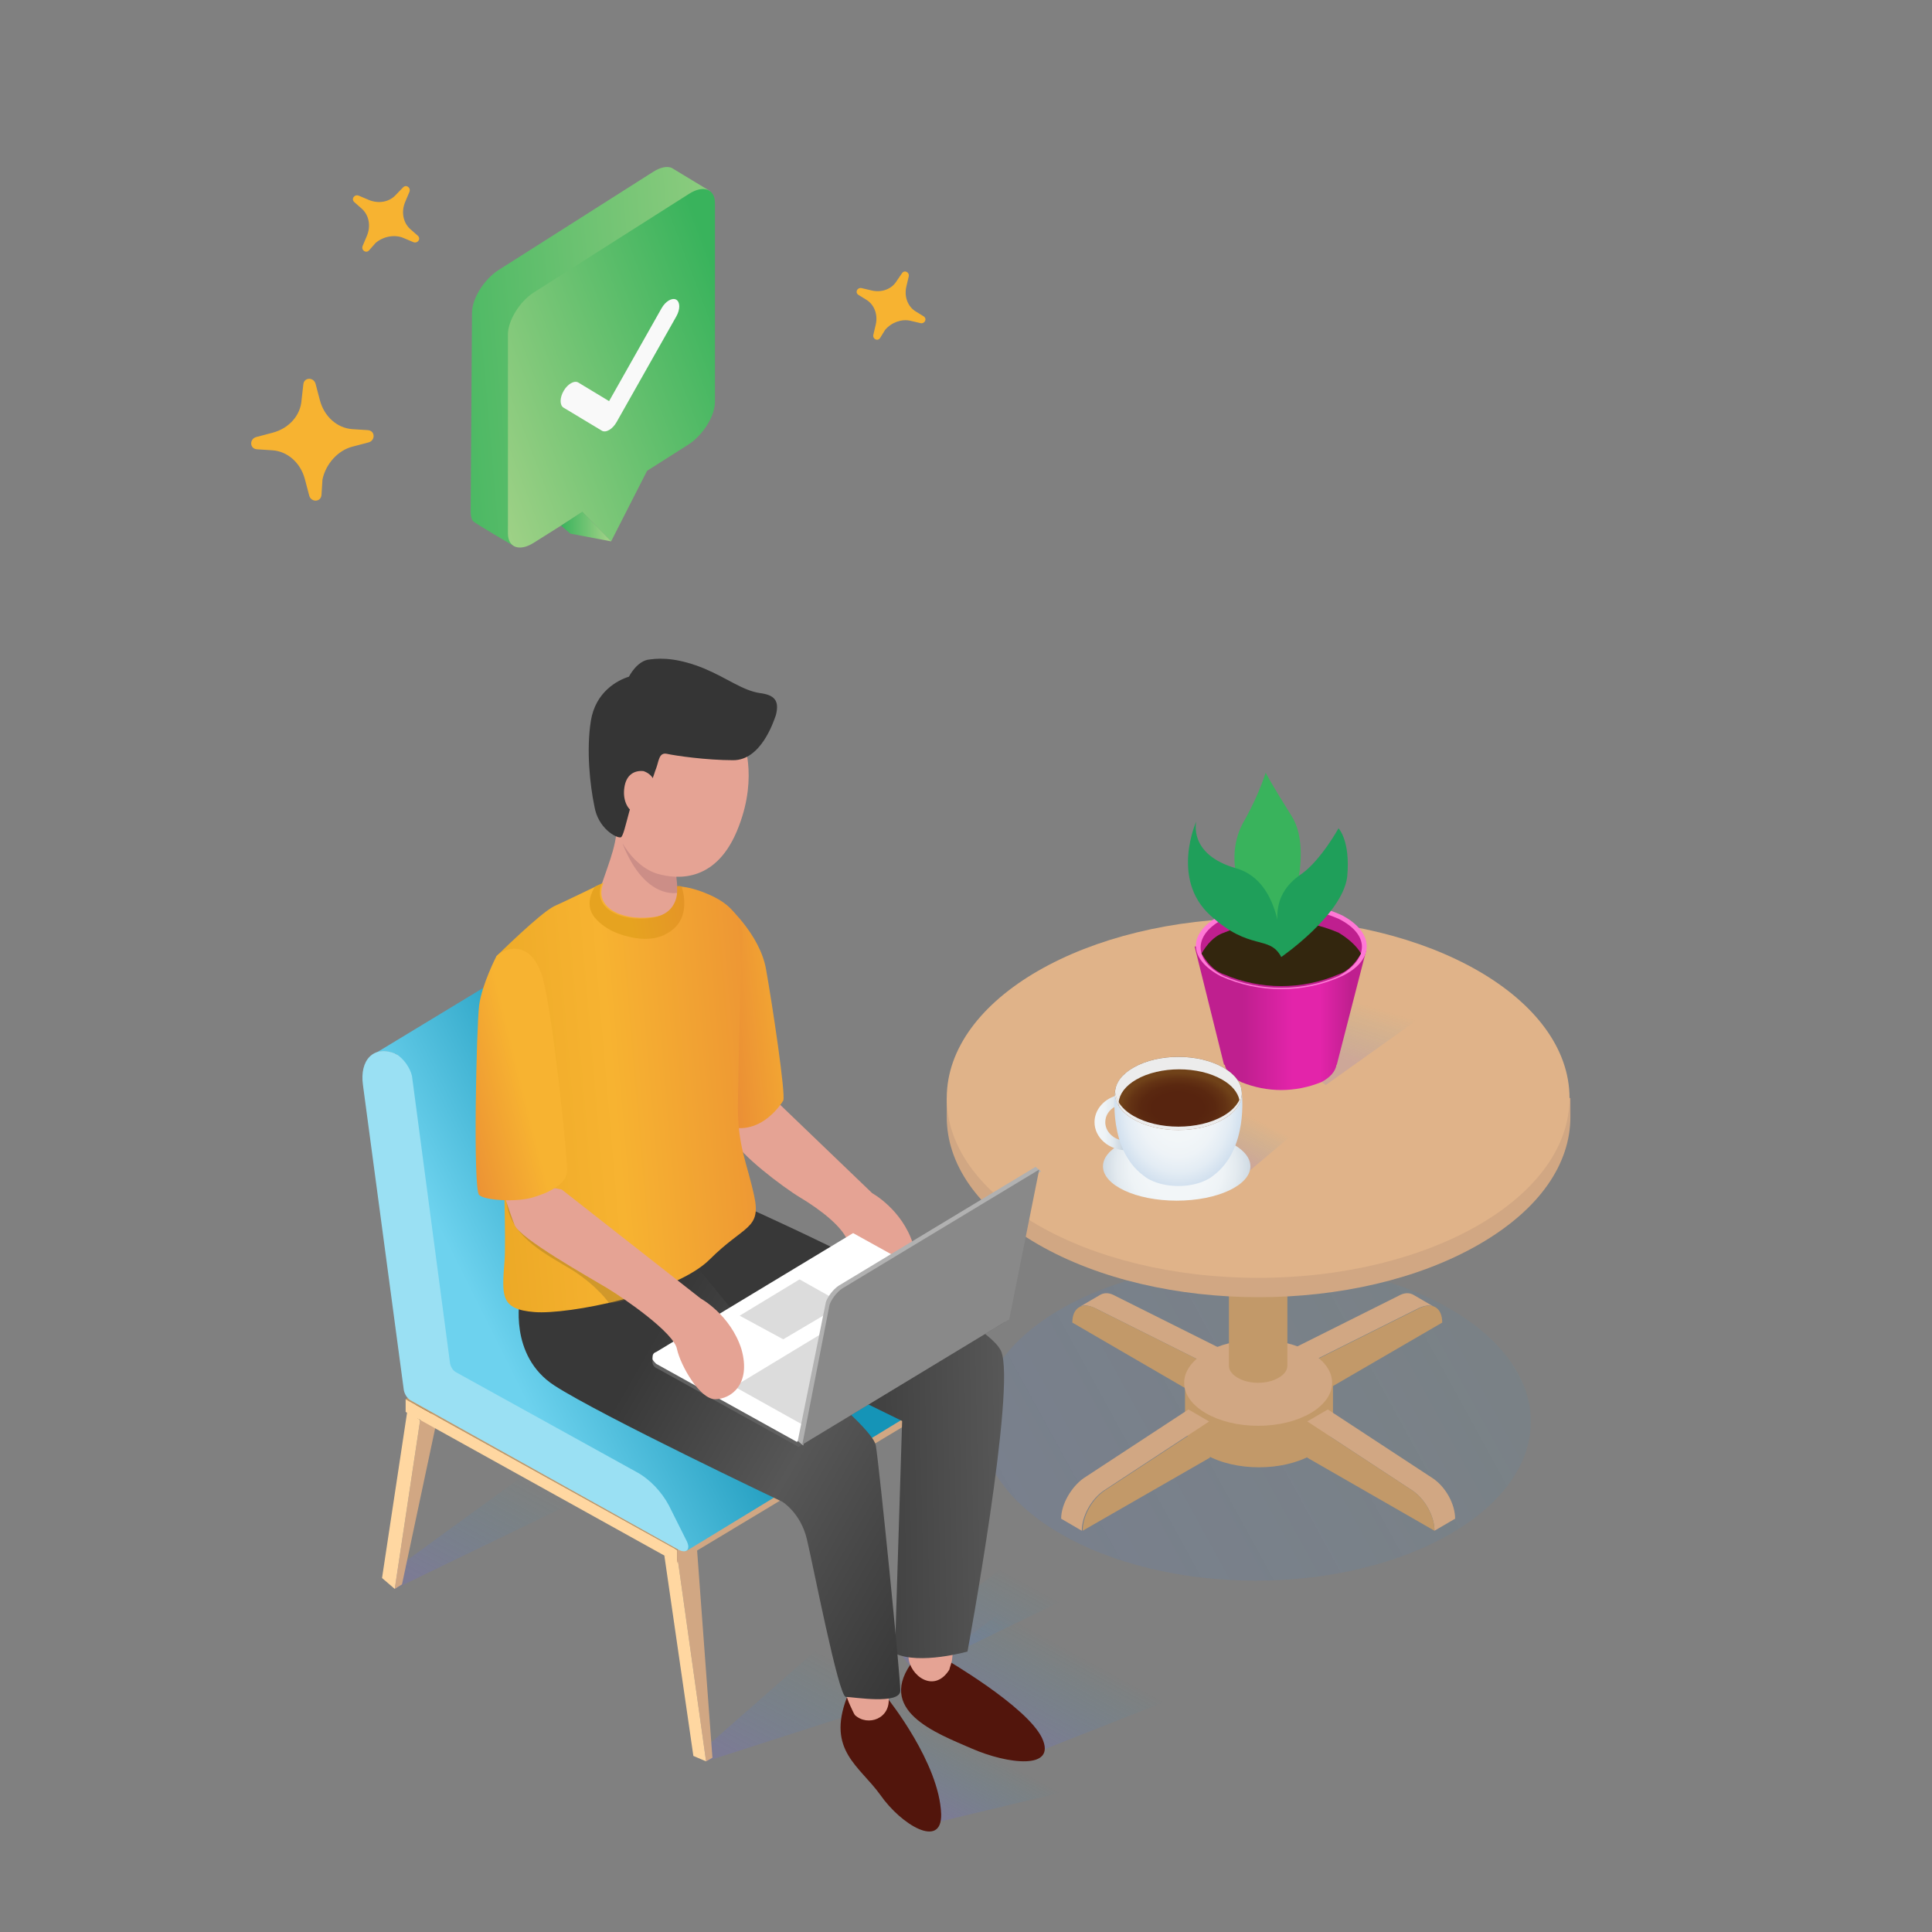 <svg width="200" height="200" viewBox="0 0 200 200" fill="none" xmlns="http://www.w3.org/2000/svg">
<rect x="0" y="0" width="200" height="200" fill="#808080" stroke="none"/>
<path d="M129.975 163.627C145.712 163.627 158.47 156.251 158.47 147.153C158.47 138.055 145.712 130.679 129.975 130.679C114.238 130.679 101.48 138.055 101.48 147.153C101.48 156.251 114.238 163.627 129.975 163.627Z" fill="url(#paint0_linear_634_10389)"/>
<path d="M146.36 134.063C145.915 133.796 145.38 133.796 144.757 134.152L133.893 139.584L136.03 140.831L146.894 135.399C147.517 135.132 148.052 135.043 148.497 135.31L146.36 134.063Z" fill="#D1A783"/>
<path d="M136.119 144.571L133.893 143.324V139.584L136.119 140.831V144.571Z" fill="#5E3930"/>
<path d="M136.119 140.831L146.983 135.399C148.319 134.776 149.298 135.399 149.298 136.913L136.119 144.571V140.831Z" fill="#C29969"/>
<path d="M113.857 134.063C114.302 133.796 114.837 133.796 115.46 134.152L126.324 139.584L124.187 140.831L113.323 135.399C112.7 135.132 112.165 135.043 111.72 135.31L113.857 134.063Z" fill="#D1A783"/>
<path d="M124.187 144.571L126.324 143.324V139.584L124.187 140.831V144.571Z" fill="#5E3930"/>
<path d="M124.187 140.831L113.323 135.399C111.987 134.776 111.008 135.399 111.008 136.913L124.187 144.571V140.831Z" fill="#C29969"/>
<path d="M137.989 143.146V147.509C137.989 148.667 137.277 149.824 135.763 150.626C132.735 152.318 127.927 152.318 124.899 150.626C123.385 149.736 122.673 148.578 122.673 147.509V143.146H137.989Z" fill="#C29969"/>
<path d="M130.242 147.598C134.471 147.598 137.9 145.605 137.9 143.146C137.9 140.687 134.471 138.694 130.242 138.694C126.013 138.694 122.584 140.687 122.584 143.146C122.584 145.605 126.013 147.598 130.242 147.598Z" fill="#D1A783"/>
<path d="M133.27 117.144V141.365C133.27 141.81 133.003 142.255 132.38 142.612C131.222 143.324 129.263 143.324 128.106 142.612C127.483 142.256 127.216 141.811 127.216 141.365V117.144H133.27Z" fill="#C29969"/>
<path d="M128.105 115.987C126.947 116.699 126.947 117.768 128.105 118.48C129.263 119.192 131.222 119.192 132.379 118.48C133.537 117.768 133.537 116.699 132.379 115.987C131.222 115.274 129.352 115.274 128.105 115.987Z" fill="#45A0AF"/>
<path d="M112.165 153.03L123.029 145.906L125.166 147.153L114.302 154.277C112.966 155.167 111.987 156.948 111.987 158.462L109.85 157.215C109.85 155.702 110.919 153.921 112.165 153.03Z" fill="#D1A783"/>
<path d="M125.255 147.153L114.391 154.277C113.055 155.167 112.076 156.948 112.076 158.462L125.255 150.893V147.153Z" fill="#C29969"/>
<path d="M148.319 153.03L137.455 145.906L135.318 147.153L146.182 154.277C147.518 155.167 148.497 156.948 148.497 158.462L150.634 157.215C150.634 155.702 149.654 153.921 148.319 153.03Z" fill="#D1A783"/>
<path d="M135.318 147.153L146.182 154.277C147.518 155.167 148.497 156.948 148.497 158.462L135.318 150.893V147.153Z" fill="#C29969"/>
<path d="M162.566 113.671V115.63C162.566 120.439 159.449 125.158 153.127 128.809C140.482 136.111 120.09 136.111 107.446 128.809C101.124 125.158 98.007 120.439 98.007 115.63V113.671H162.566Z" fill="#D1A783"/>
<path d="M130.242 132.282C148.045 132.282 162.477 123.95 162.477 113.671C162.477 103.392 148.045 95.06 130.242 95.06C112.439 95.06 98.007 103.392 98.007 113.671C98.007 123.95 112.439 132.282 130.242 132.282Z" fill="#E0B389"/>
<path opacity="0.8" d="M131.001 107.757L141.058 99.499L151.893 101.874L137.243 112.323L131.001 107.757Z" fill="url(#paint1_linear_634_10389)"/>
<path d="M141.439 98.341L138.381 110.225H138.354C138.247 110.893 137.713 111.547 136.765 112.028C134.068 113.11 131.197 113.11 128.513 112.028C127.485 111.547 126.911 110.893 126.791 110.225H126.711L123.667 97.98L141.439 98.341Z" fill="url(#paint2_linear_634_10389)"/>
<path d="M138.922 94.748C134.972 92.948 130.305 92.948 126.356 94.748C122.945 96.548 122.945 99.247 126.356 101.047C130.306 102.847 134.973 102.847 138.922 101.047C142.332 99.427 142.332 96.547 138.922 94.748Z" fill="#FF78D6"/>
<path d="M138.562 95.107C134.792 93.487 130.483 93.487 126.713 95.107C123.482 96.727 123.482 99.427 126.713 101.047C130.483 102.667 134.792 102.667 138.562 101.047C141.793 99.247 141.793 96.727 138.562 95.107Z" fill="#BF1F8F"/>
<path d="M138.563 96.547C134.793 94.927 130.484 94.927 126.714 96.547C125.637 96.907 124.919 97.807 124.381 98.707C124.919 99.607 125.638 100.507 126.714 100.867C130.484 102.487 134.793 102.487 138.563 100.867C139.64 100.507 140.358 99.607 140.896 98.707C140.358 97.807 139.46 97.087 138.563 96.547Z" fill="#33260E"/>
<path d="M132.459 97.447C128.509 94.567 126.355 88.988 128.869 84.848C129.767 83.228 130.485 81.608 131.023 79.988C131.023 79.988 131.562 81.068 133.716 84.487C136.408 88.807 132.459 97.447 132.459 97.447Z" fill="#39B35C"/>
<path d="M132.638 99.067C131.382 96.727 129.407 98.527 125.278 94.747C121.149 90.967 123.842 85.028 123.842 85.028C123.842 85.028 122.944 88.448 127.971 89.888C132.997 91.328 132.638 99.067 132.638 99.067Z" fill="#1F9F5A"/>
<path d="M132.638 99.067C132.458 96.188 131.022 92.948 134.792 90.428C136.767 88.988 138.562 85.748 138.562 85.748C138.562 85.748 139.818 87.008 139.46 90.788C138.921 94.748 132.638 99.067 132.638 99.067Z" fill="#1F9F5A"/>
<path opacity="0.8" d="M120.848 117.833L125.171 109.305L133.774 117.471L128.16 122.21L120.848 117.833Z" fill="url(#paint3_linear_634_10389)"/>
<path d="M121.81 124.292C126.025 124.292 129.442 122.7 129.442 120.737C129.442 118.774 126.025 117.182 121.81 117.182C117.595 117.182 114.178 118.774 114.178 120.737C114.178 122.7 117.595 124.292 121.81 124.292Z" fill="url(#paint4_radial_634_10389)"/>
<path d="M116.342 118.077C115.265 117.967 114.418 117.151 114.418 116.169C114.418 115.463 114.842 114.857 115.483 114.526C115.447 114.107 115.447 113.732 115.471 113.445C114.201 113.853 113.305 114.923 113.305 116.169C113.305 117.779 114.805 119.08 116.644 119.08C116.741 119.08 116.85 119.08 116.946 119.069C116.705 118.75 116.511 118.419 116.342 118.077Z" fill="url(#paint5_linear_634_10389)"/>
<path d="M121.986 116.987C125.614 116.987 128.555 115.289 128.555 113.194C128.555 111.099 125.614 109.401 121.986 109.401C118.358 109.401 115.417 111.099 115.417 113.194C115.417 115.289 118.358 116.987 121.986 116.987Z" fill="url(#paint6_radial_634_10389)"/>
<path d="M128.556 113.211C128.556 113.32 128.544 113.429 128.52 113.538C128.496 113.744 128.435 113.949 128.339 114.143V114.155C128.061 114.784 127.48 115.377 126.633 115.873C124.068 117.361 119.906 117.361 117.341 115.873C116.615 115.45 116.095 114.954 115.792 114.433C115.78 114.324 115.792 114.215 115.804 114.106C116.119 114.626 116.627 115.11 117.341 115.522C119.906 116.998 124.068 116.998 126.633 115.522C127.456 115.05 128.012 114.469 128.303 113.864C128.134 113.09 127.541 112.339 126.512 111.759C124.056 110.343 120.075 110.343 117.619 111.759C116.494 112.412 115.889 113.247 115.804 114.106C115.586 113.755 115.453 113.392 115.429 113.017C115.489 112.097 116.131 111.202 117.341 110.512C119.906 109.036 124.068 109.036 126.633 110.512C127.843 111.202 128.484 112.109 128.545 113.017C128.544 113.09 128.556 113.15 128.556 113.211Z" fill="#ECECEC"/>
<path d="M115.803 114.106C115.791 114.215 115.779 114.324 115.791 114.433C115.658 114.227 115.561 114.01 115.513 113.804C115.44 113.55 115.404 113.284 115.428 113.018C115.452 113.393 115.585 113.755 115.803 114.106Z" fill="#ECECEC"/>
<path d="M115.803 114.106C115.791 114.215 115.779 114.324 115.791 114.433C115.67 114.227 115.573 114.022 115.513 113.804C115.44 113.55 115.404 113.284 115.428 113.018C115.452 113.393 115.585 113.755 115.803 114.106Z" fill="#ECECEC"/>
<path d="M115.416 113.194C115.416 114.165 116.057 115.135 117.34 115.876C119.906 117.357 124.065 117.357 126.631 115.876C127.914 115.136 128.555 114.165 128.555 113.194C128.555 113.194 129.255 118.963 125.618 121.68C125.471 121.802 125.306 121.919 125.118 122.028C125.062 122.06 125.002 122.089 124.943 122.119C124.929 122.127 124.917 122.135 124.903 122.143H124.897C123.231 122.985 120.739 122.985 119.073 122.143H119.067C119.053 122.136 119.041 122.127 119.028 122.119C118.97 122.089 118.909 122.06 118.853 122.028C118.664 121.919 118.5 121.801 118.352 121.679C114.716 118.962 115.416 113.194 115.416 113.194Z" fill="url(#paint7_radial_634_10389)"/>
<path d="M94.704 173.128L121.108 160.255L113.872 154.336L92.919 170.779L94.704 173.128Z" fill="url(#paint8_linear_634_10389)"/>
<path d="M73.093 182.336L97.899 174.35L90.1 165.893L72.247 181.585L73.093 182.336Z" fill="url(#paint9_linear_634_10389)"/>
<path d="M104.946 182.336L133.511 171.061L113.309 159.316L93.107 175.007L104.946 182.336Z" fill="url(#paint10_linear_634_10389)"/>
<path d="M96.175 188.835L112.149 185.01L100.154 170.967L87.155 180.089L96.175 188.835Z" fill="url(#paint11_linear_634_10389)"/>
<path d="M96.787 136.823C97.692 135.62 97.955 134.291 97.375 133.855C96.794 133.418 95.591 134.039 94.686 135.241C93.781 136.444 93.517 137.772 94.098 138.209C94.678 138.646 95.882 138.025 96.787 136.823Z" fill="#394C5A"/>
<path d="M80.798 114.402L90.288 123.516C90.288 123.516 93.389 125.207 94.516 128.778C95.55 132.443 93.388 133.946 91.791 133.946C90.194 133.946 88.22 130.469 87.845 128.778C87.469 127.087 84.744 125.113 82.865 123.986C80.986 122.858 76.57 119.476 76.006 118.066C75.442 116.657 74.315 113.086 74.315 113.086L80.798 114.402Z" fill="#E5A394"/>
<path d="M40.864 164.484L67.079 151.799L59.75 148.698L39.736 163.262L40.864 164.484Z" fill="url(#paint12_linear_634_10389)"/>
<path d="M43.495 147.007L40.864 164.484L41.615 164.014L45.468 145.879L43.495 147.007Z" fill="#D1A783"/>
<path d="M43.495 147.007L42.179 145.973L39.548 163.356L40.864 164.484L43.495 147.007Z" fill="#FFD7A1"/>
<path d="M45.468 145.879L44.152 144.751L42.179 145.973L43.495 147.007L45.468 145.879Z" fill="#312612"/>
<path d="M70.18 161.571L73.093 182.336L73.75 181.961L72.153 160.349L70.18 161.571Z" fill="#D1A783"/>
<path d="M70.18 161.571L68.77 161.007L71.777 181.773L73.093 182.336L70.18 161.571Z" fill="#FFD7A1"/>
<path d="M72.153 160.349L70.838 159.785L68.77 161.007L70.18 161.571L72.153 160.349Z" fill="#312612"/>
<path d="M70.086 160.443V161.759L97.429 145.315L97.335 144L70.086 160.443Z" fill="#D1A783"/>
<path d="M70.086 160.443L41.991 144.845V146.161L70.086 161.759V160.443Z" fill="#FFD7A1"/>
<path d="M97.335 144L69.24 128.402L41.991 144.845L70.086 160.443L97.335 144Z" fill="#C29969"/>
<path d="M97.146 144.657L70.936 160.627C71.216 160.447 71.216 160.157 71.026 159.687L69.146 155.937C68.396 154.527 65.486 152.297 65.486 152.297L47.156 142.167L47.066 142.217C46.786 142.027 46.506 141.647 46.506 141.367L42.566 111.577L42.556 111.587C42.456 110.647 41.806 109.707 41.056 109.237L41.126 109.197C41.086 109.157 41.026 109.117 40.966 109.117C40.236 108.787 39.486 108.747 38.936 108.987L64.926 93.237C65.496 92.957 66.246 92.857 67.186 93.237C67.186 93.237 67.276 93.327 67.376 93.327L67.296 93.377C68.036 93.857 68.676 94.777 68.766 95.707L72.716 125.487C72.796 125.837 72.966 126.097 73.206 126.277L73.276 126.237L91.886 136.487H91.976C93.386 137.237 94.606 138.547 95.366 139.957L97.236 143.717C97.426 144.187 97.336 144.567 97.146 144.657Z" fill="url(#paint13_linear_634_10389)"/>
<path d="M41.052 109.14C40.958 109.14 40.864 109.046 40.864 109.046C38.703 108.2 37.199 109.704 37.575 112.335L41.803 143.906C41.897 144.376 42.179 144.752 42.461 144.94L70.274 160.444C71.026 160.82 71.496 160.444 71.12 159.598L69.241 155.84C68.489 154.431 67.268 153.115 65.858 152.363L47.159 142.027C46.877 141.839 46.689 141.557 46.595 141.181L42.649 111.395C42.461 110.549 41.803 109.61 41.052 109.14Z" fill="#9AE0F3"/>
<path d="M91.979 175.947C91.979 175.947 97.241 182.524 97.429 187.786C97.523 191.451 93.295 188.914 91.134 185.813C88.973 182.806 85.59 181.209 87.657 175.759L91.979 175.947Z" fill="#52150C"/>
<path d="M97.805 171.719C97.805 171.719 106.262 176.605 107.859 179.894C109.456 183.277 104.288 182.619 100.624 181.022C96.959 179.425 90.476 177.076 94.61 171.814L97.805 171.719Z" fill="#52150C"/>
<path d="M101.563 145.315C101.563 145.315 99.59 138.738 94.516 143.06C94.516 143.06 94.046 169.182 94.046 171.531C94.14 173.41 96.677 175.383 98.274 172.846C98.274 172.752 98.556 172 98.556 171.812C99.026 167.96 100.906 147.664 101.563 145.315Z" fill="#E5A394"/>
<path d="M77.791 125.207C77.791 125.207 101.939 136.013 103.631 139.865C105.228 143.53 100.154 170.967 100.154 170.967C100.154 170.967 95.174 172.376 92.637 171.155L93.389 147.101L74.972 138.081L70.368 131.034L77.791 125.207Z" fill="url(#paint14_linear_634_10389)"/>
<path d="M82.019 149.544C82.019 149.544 84.274 145.128 89.536 149.262C89.536 149.262 91.697 173.504 91.979 175.665C92.261 177.92 89.818 178.766 88.502 177.544C88.408 177.45 88.126 176.792 88.032 176.604C86.247 172.94 82.771 151.893 82.019 149.544Z" fill="#E5A394"/>
<path d="M53.83 134.322C53.83 134.322 52.608 140.336 57.401 143.436C62.194 146.536 80.986 155.463 80.986 155.463C80.986 155.463 82.865 156.591 83.523 159.315C84.181 162.04 86.812 175.664 87.563 175.664C88.315 175.664 93.201 176.51 93.201 175.006C93.201 173.503 91.04 151.891 90.664 149.636C90.288 147.381 77.697 137.797 77.321 137.421C76.381 136.387 70.462 129.058 70.462 129.058L53.83 134.322Z" fill="url(#paint15_linear_634_10389)"/>
<path d="M81.08 113.932C81.08 113.932 78.261 118.818 73.657 115.811L75.16 93.636C75.16 93.636 78.637 96.643 79.294 100.307C79.952 103.972 81.361 113.368 81.08 113.932Z" fill="url(#paint16_linear_634_10389)"/>
<path d="M69.71 88.562L70.18 92.884C70.18 92.884 73.187 96.455 71.495 99.461C69.804 102.562 61.065 96.172 61.723 93.447C62.381 90.816 63.508 88.655 63.79 86.4C64.072 84.146 69.804 86.871 69.71 88.562Z" fill="#E5A394"/>
<path d="M70.18 92.414C70.18 92.414 66.797 93.26 64.448 87.34L69.992 90.535L70.18 92.414Z" fill="#CC8E87"/>
<path d="M76.851 76.441C76.851 76.441 78.542 80.199 76.475 85.555C74.314 91.287 70.273 91.099 68.018 90.441C65.575 89.689 63.038 86.401 63.226 82.172C63.414 78.038 67.266 73.715 70.837 74.279C74.502 74.937 76.1 75.031 76.851 76.441Z" fill="#E5A394"/>
<path d="M80.328 73.998C80.046 74.844 78.731 78.696 75.912 78.696C73.093 78.696 69.898 78.226 69.053 78.038C68.207 77.85 68.207 78.79 67.925 79.541C67.643 80.199 67.455 81.608 66.422 81.514C65.388 81.514 64.731 86.588 64.261 86.682C63.791 86.776 61.912 85.742 61.536 83.487C61.066 81.232 60.69 77.661 61.16 74.655C61.63 71.648 63.885 70.427 65.106 70.051C65.106 70.051 65.952 68.36 67.267 68.266C68.582 68.078 70.368 68.172 72.905 69.206C75.348 70.24 76.851 71.461 78.637 71.743C80.14 71.931 80.704 72.494 80.328 73.998Z" fill="#353535"/>
<path d="M70.086 91.757C70.086 91.757 70.744 94.67 67.455 94.952C64.166 95.328 61.441 93.824 62.475 91.381C62.475 91.381 57.832 93.625 57.362 93.813C55.859 94.565 51.387 98.992 51.387 98.992C51.387 98.992 52.515 126.805 52.233 130.469C51.951 134.133 51.763 135.543 55.334 135.825C58.811 136.107 69.898 133.946 73.469 130.375C77.04 126.804 78.825 127.274 78.073 123.798C77.321 120.321 76.382 118.724 76.382 114.496C76.476 108.482 76.664 100.12 76.852 97.865C77.04 95.61 76.194 94.482 75.161 93.637C74.032 92.696 71.589 91.757 70.086 91.757Z" fill="url(#paint17_linear_634_10389)"/>
<path opacity="0.4" d="M63.039 134.885C63.039 134.885 61.911 133.194 59.281 131.502C56.65 129.905 53.173 128.213 52.516 124.925C51.858 121.636 53.55 119.193 53.55 119.193L66.141 131.596L67.644 133.381C67.549 133.476 64.918 134.791 63.039 134.885Z" fill="#9C7427"/>
<path d="M70.556 91.757C70.556 91.757 71.59 94.576 69.71 96.173C68.395 97.301 66.703 97.394 64.918 96.925C63.039 96.455 62.099 95.61 61.535 94.952C60.501 93.637 61.347 92.133 61.629 91.757L62.287 91.475C61.347 93.918 64.072 95.421 67.267 95.046C70.556 94.67 70.086 91.757 70.086 91.757C70.368 91.663 70.368 91.757 70.556 91.757Z" fill="url(#paint18_linear_634_10389)"/>
<path d="M67.831 82.079C67.643 83.394 66.797 84.334 65.858 84.146C65.764 84.146 65.67 84.146 65.576 84.052C64.918 83.77 64.448 82.737 64.636 81.515C64.824 80.2 65.67 79.73 66.609 79.824C67.455 80.105 68.019 80.857 67.831 82.079Z" fill="#E5A394"/>
<path d="M67.549 140.523V141.087C67.549 141.275 67.737 141.557 68.019 141.651L82.583 149.732V149.074L68.019 140.993C67.831 140.899 67.643 140.711 67.643 140.523C67.549 140.617 67.549 140.617 67.549 140.523Z" fill="#606060"/>
<path d="M67.549 140.523C67.549 140.617 67.549 140.617 67.549 140.711C67.643 140.899 67.737 140.993 67.925 141.181L82.489 149.262L103.912 136.295L88.314 127.65L67.924 139.959C67.643 140.053 67.549 140.241 67.549 140.523Z" fill="white"/>
<path d="M82.583 149.168V149.825L104.006 136.859V136.201L82.583 149.168Z" fill="#606060"/>
<path d="M76.569 136.201L81.08 138.644L87.281 134.979L82.771 132.442L76.569 136.201Z" fill="#DCDCDC"/>
<path d="M76.006 143.53L83.241 147.57L101.939 136.201L94.798 132.161L76.006 143.53Z" fill="#DCDCDC"/>
<path d="M58.153 123.14L72.529 134.415C72.529 134.415 75.63 136.106 76.757 139.677C77.791 143.342 75.629 144.845 74.032 144.845C72.435 144.845 70.461 141.368 70.086 139.677C69.804 137.986 64.636 134.415 62.757 133.288C60.878 132.16 53.831 128.214 53.267 126.805C52.703 125.396 51.576 121.825 51.576 121.825L58.153 123.14Z" fill="#E5A394"/>
<path d="M82.583 149.168L83.147 149.638L86.06 135.262C86.154 134.698 86.718 133.947 87.375 133.571L107.765 121.262L107.201 120.792L86.811 133.1C86.247 133.476 85.683 134.228 85.496 134.791L82.583 149.168Z" fill="#B1B1B1"/>
<path d="M83.053 149.544L104.476 136.577L107.577 121.073L87.187 133.382C86.623 133.758 86.059 134.51 85.872 135.073L83.053 149.544Z" fill="#898989"/>
<path d="M51.387 98.992C51.387 98.992 49.884 101.905 49.602 104.066C49.32 106.227 48.944 123.14 49.602 123.704C50.166 124.268 53.36 124.456 55.052 123.986C56.744 123.516 58.717 122.577 58.717 121.167C58.717 119.757 57.308 105.381 56.18 101.247C55.052 97.206 52.233 98.052 51.387 98.992Z" fill="url(#paint19_linear_634_10389)"/>
<path d="M48.86 32.404C48.86 30.888 50.1 28.958 51.548 27.993L67.605 17.793C68.363 17.311 69.052 17.173 69.535 17.38L73.532 19.798L70.224 25.719V33.093V39.364C70.224 40.88 68.984 42.81 67.536 43.775L55.958 51.08L53.31 56.582C53.31 56.582 49.135 54.182 48.929 53.906C48.791 53.699 48.722 53.355 48.722 52.941L48.86 32.404Z" fill="url(#paint20_linear_634_10389)"/>
<path d="M55.269 30.268L71.326 20.068C72.842 19.103 74.014 19.586 74.014 21.033V23.721V27.236V35.299V41.57C74.014 43.086 72.774 45.016 71.326 45.981L66.984 48.738L63.263 56.043L60.3 53.01L55.269 56.18C53.753 57.145 52.581 56.662 52.581 55.215V34.609C52.582 33.231 53.753 31.233 55.269 30.268Z" fill="url(#paint21_linear_634_10389)"/>
<path d="M63.264 56.042L59.044 55.243L58.079 54.416L60.284 52.969L63.264 56.042Z" fill="url(#paint22_linear_634_10389)"/>
<path d="M69.245 31.1C68.966 31.261 68.689 31.546 68.481 31.917L63.053 41.525L59.869 39.601C59.658 39.477 59.379 39.514 59.101 39.675C58.832 39.831 58.562 40.102 58.356 40.453C57.936 41.166 57.925 41.951 58.342 42.203L62.295 44.58C62.494 44.708 62.775 44.678 63.062 44.512C63.349 44.346 63.623 44.056 63.827 43.696L70.018 32.743C70.425 32.023 70.417 31.249 69.994 31.015C69.783 30.905 69.513 30.945 69.245 31.1Z" fill="#F9F9F9"/>
<path d="M36.453 46.246L38.146 45.8C38.871 45.609 38.858 44.578 38.069 44.527L36.491 44.426C34.913 44.325 33.563 43.129 33.117 41.436L32.671 39.743C32.48 39.018 31.449 39.031 31.398 39.82L31.216 41.419C31.115 42.997 29.919 44.347 28.226 44.793L26.533 45.239C25.808 45.43 25.821 46.461 26.61 46.512L28.188 46.613C29.766 46.714 31.116 47.91 31.562 49.603L32.008 51.296C32.199 52.021 33.23 52.008 33.281 51.219L33.382 49.641C33.726 47.999 35.002 46.628 36.453 46.246Z" fill="#F7B331"/>
<path d="M94.245 33.205L95.283 33.449C95.728 33.554 96.016 32.995 95.606 32.742L94.786 32.236C93.966 31.73 93.582 30.701 93.826 29.663L94.07 28.625C94.175 28.18 93.616 27.892 93.363 28.302L92.808 29.11C92.302 29.93 91.273 30.314 90.235 30.07L89.197 29.826C88.752 29.721 88.464 30.28 88.874 30.533L89.694 31.039C90.514 31.545 90.898 32.574 90.654 33.612L90.41 34.65C90.305 35.095 90.864 35.383 91.117 34.973L91.623 34.153C92.277 33.368 93.356 32.995 94.245 33.205Z" fill="#F7B331"/>
<path d="M41.756 24.63L42.784 25.064C43.225 25.25 43.62 24.725 43.241 24.392L42.484 23.726C41.727 23.06 41.512 21.93 41.946 20.902L42.38 19.874C42.566 19.433 42.041 19.038 41.708 19.417L40.993 20.154C40.327 20.911 39.197 21.126 38.169 20.692L37.141 20.258C36.7 20.072 36.305 20.597 36.684 20.93L37.441 21.596C38.198 22.262 38.413 23.392 37.979 24.42L37.545 25.448C37.359 25.889 37.884 26.284 38.217 25.905L38.883 25.148C39.696 24.452 40.875 24.258 41.756 24.63Z" fill="#F7B331"/>
<defs>
<linearGradient id="paint0_linear_634_10389" x1="54.665" y1="188.406" x2="273.431" y2="68.571" gradientUnits="userSpaceOnUse">
<stop stop-color="#6C68E6" stop-opacity="0.2"/>
<stop offset="0.131" stop-color="#5C73E4" stop-opacity="0.161"/>
<stop offset="0.385" stop-color="#338EE0" stop-opacity="0.084"/>
<stop offset="0.663" stop-color="#00B1DB" stop-opacity="0"/>
</linearGradient>
<linearGradient id="paint1_linear_634_10389" x1="143.28" y1="99.261" x2="139.033" y2="112.938" gradientUnits="userSpaceOnUse">
<stop offset="0.354" stop-color="#00B0DA" stop-opacity="0"/>
<stop offset="0.776" stop-color="#6C68E5" stop-opacity="0.2"/>
</linearGradient>
<linearGradient id="paint2_linear_634_10389" x1="123.666" y1="105.41" x2="141.439" y2="105.41" gradientUnits="userSpaceOnUse">
<stop offset="0.281" stop-color="#BF1F8F"/>
<stop offset="0.57" stop-color="#E324AA"/>
<stop offset="0.731" stop-color="#E324AA"/>
<stop offset="0.91" stop-color="#BF1F8F"/>
</linearGradient>
<linearGradient id="paint3_linear_634_10389" x1="130.144" y1="111.914" x2="125.547" y2="120.968" gradientUnits="userSpaceOnUse">
<stop offset="0.354" stop-color="#00B0DA" stop-opacity="0"/>
<stop offset="0.776" stop-color="#6C68E5" stop-opacity="0.2"/>
</linearGradient>
<radialGradient id="paint4_radial_634_10389" cx="0" cy="0" r="1" gradientUnits="userSpaceOnUse" gradientTransform="translate(121.81 120.737) scale(9.289)">
<stop offset="0.36" stop-color="#F2F6F8"/>
<stop offset="0.519" stop-color="#EEF3F6"/>
<stop offset="0.67" stop-color="#E3EAEF"/>
<stop offset="0.819" stop-color="#CFDAE3"/>
<stop offset="0.965" stop-color="#B5C4D3"/>
<stop offset="1" stop-color="#ADBECE"/>
</radialGradient>
<linearGradient id="paint5_linear_634_10389" x1="113.305" y1="116.263" x2="116.947" y2="116.263" gradientUnits="userSpaceOnUse">
<stop offset="0.046" stop-color="#F2F6F8"/>
<stop offset="0.282" stop-color="#EEF3F6"/>
<stop offset="0.508" stop-color="#E3EAEF"/>
<stop offset="0.73" stop-color="#CFDAE3"/>
<stop offset="0.948" stop-color="#B5C4D3"/>
<stop offset="1" stop-color="#ADBECE"/>
</linearGradient>
<radialGradient id="paint6_radial_634_10389" cx="0" cy="0" r="1" gradientUnits="userSpaceOnUse" gradientTransform="translate(121.949 114.704) scale(5.934 3.628)">
<stop offset="0.446" stop-color="#57240F"/>
<stop offset="0.651" stop-color="#5A2810"/>
<stop offset="0.847" stop-color="#643314"/>
<stop offset="1" stop-color="#704219"/>
</radialGradient>
<radialGradient id="paint7_radial_634_10389" cx="0" cy="0" r="1" gradientUnits="userSpaceOnUse" gradientTransform="translate(121.986 114.79) scale(7.309 8.947)">
<stop offset="0.36" stop-color="#F2F6F8"/>
<stop offset="0.555" stop-color="#EEF3F7"/>
<stop offset="0.741" stop-color="#E3ECF4"/>
<stop offset="0.923" stop-color="#D0DFEE"/>
<stop offset="1" stop-color="#C5D8EB"/>
</radialGradient>
<linearGradient id="paint8_linear_634_10389" x1="101.958" y1="174.555" x2="110.163" y2="159.457" gradientUnits="userSpaceOnUse">
<stop stop-color="#6C68E6" stop-opacity="0.2"/>
<stop offset="0.131" stop-color="#5C73E4" stop-opacity="0.161"/>
<stop offset="0.385" stop-color="#338EE0" stop-opacity="0.084"/>
<stop offset="0.663" stop-color="#00B1DB" stop-opacity="0"/>
</linearGradient>
<linearGradient id="paint9_linear_634_10389" x1="81.322" y1="184.607" x2="91.103" y2="166.609" gradientUnits="userSpaceOnUse">
<stop stop-color="#6C68E6" stop-opacity="0.2"/>
<stop offset="0.131" stop-color="#5C73E4" stop-opacity="0.161"/>
<stop offset="0.385" stop-color="#338EE0" stop-opacity="0.084"/>
<stop offset="0.663" stop-color="#00B1DB" stop-opacity="0"/>
</linearGradient>
<linearGradient id="paint10_linear_634_10389" x1="108.394" y1="181.814" x2="116.145" y2="167.552" gradientUnits="userSpaceOnUse">
<stop stop-color="#6C68E6" stop-opacity="0.2"/>
<stop offset="0.131" stop-color="#5C73E4" stop-opacity="0.161"/>
<stop offset="0.385" stop-color="#338EE0" stop-opacity="0.084"/>
<stop offset="0.663" stop-color="#00B1DB" stop-opacity="0"/>
</linearGradient>
<linearGradient id="paint11_linear_634_10389" x1="96.851" y1="187.44" x2="102.483" y2="177.077" gradientUnits="userSpaceOnUse">
<stop stop-color="#6C68E6" stop-opacity="0.2"/>
<stop offset="0.131" stop-color="#5C73E4" stop-opacity="0.161"/>
<stop offset="0.385" stop-color="#338EE0" stop-opacity="0.084"/>
<stop offset="0.663" stop-color="#00B1DB" stop-opacity="0"/>
</linearGradient>
<linearGradient id="paint12_linear_634_10389" x1="48.514" y1="166.271" x2="59.07" y2="146.848" gradientUnits="userSpaceOnUse">
<stop stop-color="#6C68E6" stop-opacity="0.2"/>
<stop offset="0.131" stop-color="#5C73E4" stop-opacity="0.161"/>
<stop offset="0.385" stop-color="#338EE0" stop-opacity="0.084"/>
<stop offset="0.663" stop-color="#00B1DB" stop-opacity="0"/>
</linearGradient>
<linearGradient id="paint13_linear_634_10389" x1="43.764" y1="138.991" x2="96.025" y2="112.915" gradientUnits="userSpaceOnUse">
<stop offset="0.116" stop-color="#6DD2EE"/>
<stop offset="0.512" stop-color="#1594B7"/>
</linearGradient>
<linearGradient id="paint14_linear_634_10389" x1="129.896" y1="147.389" x2="83.739" y2="148.322" gradientUnits="userSpaceOnUse">
<stop offset="0.133" stop-color="#383838"/>
<stop offset="0.566" stop-color="#575757"/>
<stop offset="0.96" stop-color="#383838"/>
</linearGradient>
<linearGradient id="paint15_linear_634_10389" x1="104.707" y1="167.004" x2="62.814" y2="142.945" gradientUnits="userSpaceOnUse">
<stop offset="0.133" stop-color="#383838"/>
<stop offset="0.566" stop-color="#575757"/>
<stop offset="0.96" stop-color="#383838"/>
</linearGradient>
<linearGradient id="paint16_linear_634_10389" x1="85.197" y1="104.12" x2="67.483" y2="105.887" gradientUnits="userSpaceOnUse">
<stop offset="0.087" stop-color="#F7B331"/>
<stop offset="0.96" stop-color="#E07038"/>
</linearGradient>
<linearGradient id="paint17_linear_634_10389" x1="98.163" y1="110.135" x2="39.925" y2="115.128" gradientUnits="userSpaceOnUse">
<stop stop-color="#E07038"/>
<stop offset="0.595" stop-color="#F7B331"/>
<stop offset="0.95" stop-color="#E6A320"/>
</linearGradient>
<linearGradient id="paint18_linear_634_10389" x1="62.577" y1="94.576" x2="86.628" y2="90.465" gradientUnits="userSpaceOnUse">
<stop offset="0.103" stop-color="#E6A320"/>
<stop offset="0.96" stop-color="#E07038"/>
</linearGradient>
<linearGradient id="paint19_linear_634_10389" x1="55.522" y1="110.531" x2="38.591" y2="114.78" gradientUnits="userSpaceOnUse">
<stop offset="0.103" stop-color="#F7B331"/>
<stop offset="0.96" stop-color="#E07038"/>
</linearGradient>
<linearGradient id="paint20_linear_634_10389" x1="39.33" y1="38.818" x2="85.849" y2="34.802" gradientUnits="userSpaceOnUse">
<stop stop-color="#39B35C"/>
<stop offset="0.989" stop-color="#A5D389"/>
</linearGradient>
<linearGradient id="paint21_linear_634_10389" x1="45.969" y1="46.085" x2="76.646" y2="34.47" gradientUnits="userSpaceOnUse">
<stop offset="0.022" stop-color="#A5D389"/>
<stop offset="1" stop-color="#39B35C"/>
</linearGradient>
<linearGradient id="paint22_linear_634_10389" x1="58.063" y1="54.506" x2="63.278" y2="54.506" gradientUnits="userSpaceOnUse">
<stop stop-color="#39B35C"/>
<stop offset="0.989" stop-color="#A5D389"/>
</linearGradient>
</defs>
</svg>
